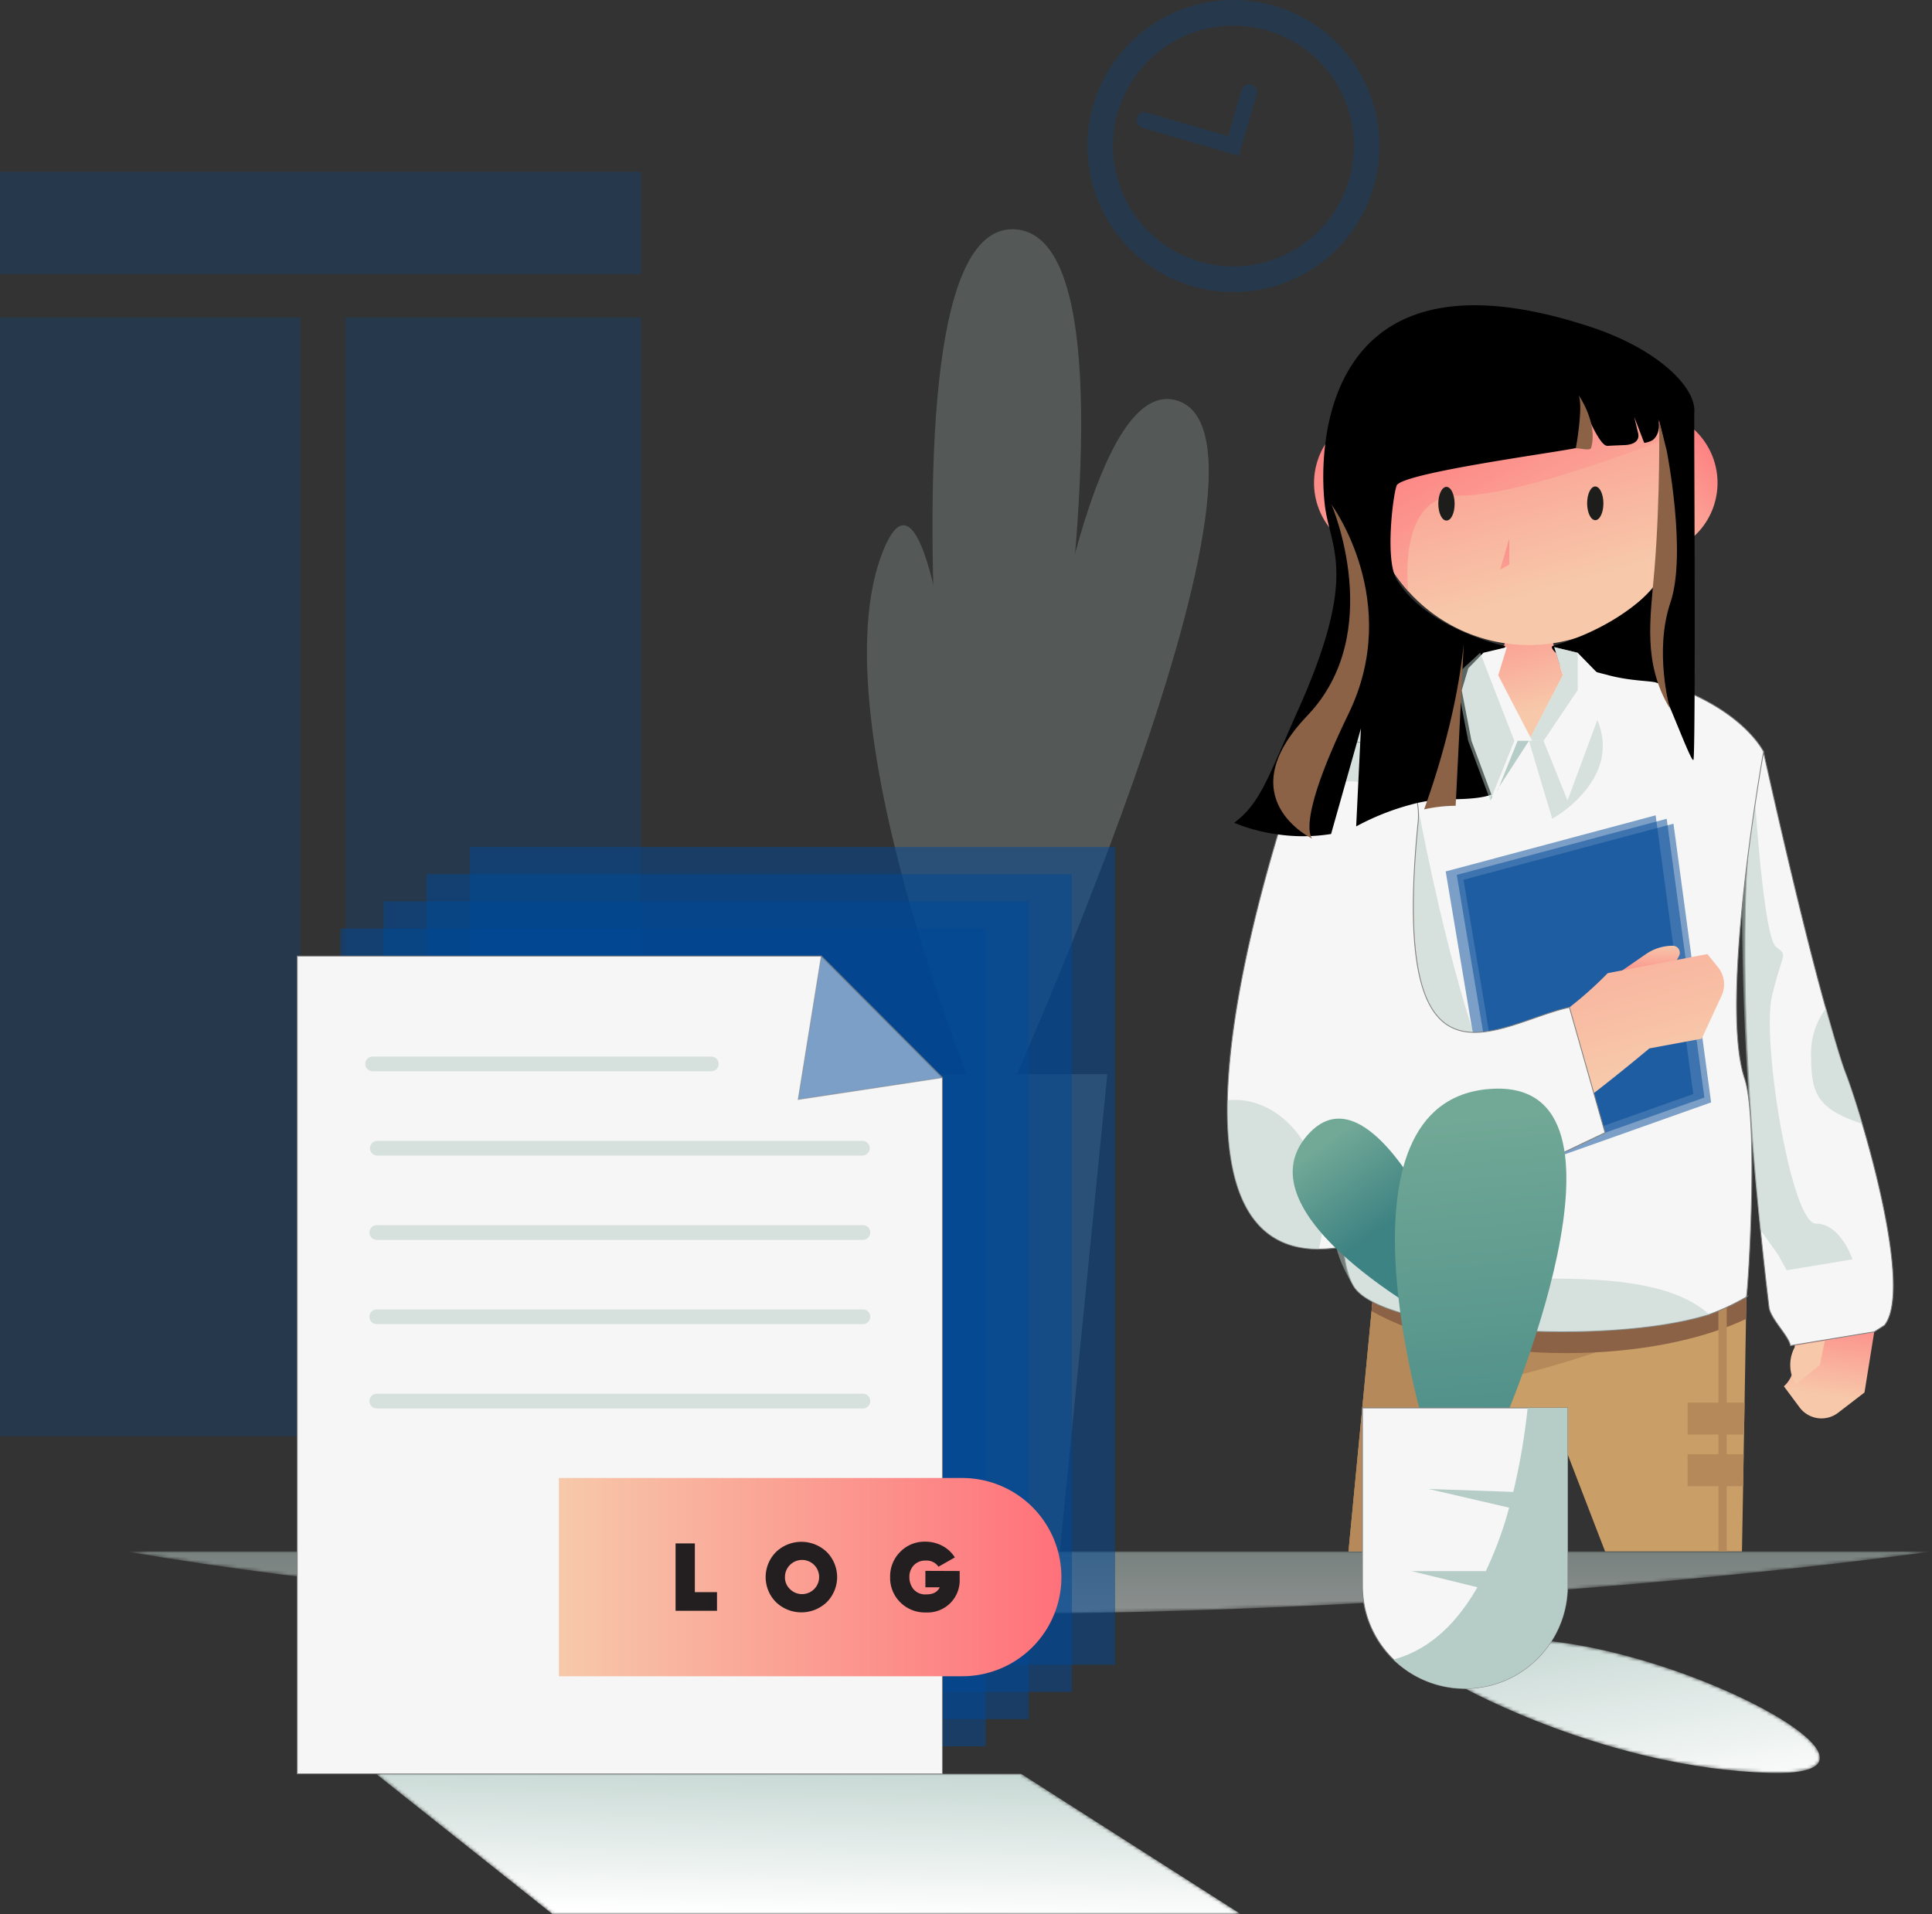 <svg xmlns="http://www.w3.org/2000/svg" xmlns:xlink="http://www.w3.org/1999/xlink" viewBox="0 0 565.18 560">
  <rect x="0" y="0" width="565.18" height="560" fill="#333333" stroke="none"/>
  <defs/>
  <defs>
    <linearGradient id="linear-gradient" x1="300.95" x2="300.95" y1="483.84" y2="450.43" gradientUnits="userSpaceOnUse">
      <stop offset="0"/>
      <stop offset="1" stop-color="#fff"/>
    </linearGradient>
    <linearGradient id="linear-gradient-2" x1="480.76" x2="467.95" y1="532.56" y2="455.71" xlink:href="#linear-gradient"/>
    <linearGradient id="linear-gradient-3" x1="236.01" x2="237.23" y1="560.38" y2="504.45" xlink:href="#linear-gradient"/>
    <linearGradient id="linear-gradient-4" x1="517.94" x2="522.85" y1="406.32" y2="372.53" gradientUnits="userSpaceOnUse">
      <stop offset="0" stop-color="#f7c9aa"/>
      <stop offset="1" stop-color="#ff717a"/>
    </linearGradient>
    <linearGradient id="linear-gradient-5" x1="450.19" x2="436.6" y1="207.97" y2="159.62" xlink:href="#linear-gradient-4"/>
    <linearGradient id="linear-gradient-6" x1="481.31" x2="481.04" y1="275.97" y2="290.29" xlink:href="#linear-gradient-4"/>
    <linearGradient id="linear-gradient-7" x1="437.24" x2="399.21" y1="325.47" y2="190.17" xlink:href="#linear-gradient-4"/>
    <linearGradient id="linear-gradient-8" x1="425.72" x2="394.1" y1="201.25" y2="107" gradientTransform="rotate(74.44 405.613 141.3)" xlink:href="#linear-gradient-4"/>
    <linearGradient id="linear-gradient-9" x1="467.58" x2="503.65" y1="154.04" y2="120.4" gradientTransform="rotate(76.72 481.24 141.273)" xlink:href="#linear-gradient-4"/>
    <linearGradient id="linear-gradient-10" x1="456.14" x2="430.16" y1="172.84" y2="80.44" xlink:href="#linear-gradient-4"/>
    <linearGradient id="linear-gradient-11" x1="438.88" x2="441.4" y1="197.28" y2="136.37" xlink:href="#linear-gradient-4"/>
    <linearGradient id="linear-gradient-12" x1="300.95" x2="300.95" y1="483.84" y2="450.43" gradientUnits="userSpaceOnUse">
      <stop offset="0" stop-color="#fff"/>
      <stop offset="1" stop-color="#b6ccc6"/>
    </linearGradient>
    <linearGradient id="linear-gradient-13" x1="163.5" x2="310.5" y1="461.41" y2="461.41" xlink:href="#linear-gradient-4"/>
    <linearGradient id="linear-gradient-14" x1="480.76" x2="467.95" y1="532.56" y2="455.71" xlink:href="#linear-gradient-12"/>
    <linearGradient id="linear-gradient-15" x1="1634.22" x2="1617.15" y1="335.09" y2="359.28" gradientTransform="matrix(-1 0 0 1 2021.27 0)" gradientUnits="userSpaceOnUse">
      <stop offset="0" stop-color="#71a896"/>
      <stop offset="1" stop-color="#3e8383"/>
    </linearGradient>
    <linearGradient id="linear-gradient-16" x1="1590.73" x2="1578.21" y1="327.02" y2="465.43" xlink:href="#linear-gradient-15"/>
    <linearGradient id="linear-gradient-17" x1="470.09" x2="426.31" y1="183.6" y2="103.34" xlink:href="#linear-gradient-4"/>
    <linearGradient id="linear-gradient-18" x1="528.91" x2="529.45" y1="391.45" y2="374.83" xlink:href="#linear-gradient-4"/>
    <linearGradient id="linear-gradient-19" x1="236.01" x2="237.23" y1="560.38" y2="504.45" xlink:href="#linear-gradient-12"/>
    <filter id="luminosity-noclip" width="528.46" height="32766" x="36.72" y="-8474.39" color-interpolation-filters="sRGB" filterUnits="userSpaceOnUse">
      <feFlood flood-color="#fff" result="bg"/>
      <feBlend in="SourceGraphic" in2="bg"/>
    </filter>
    <filter id="luminosity-noclip-2" width="114.22" height="32766" x="418.18" y="-8474.39" color-interpolation-filters="sRGB" filterUnits="userSpaceOnUse">
      <feFlood flood-color="#fff" result="bg"/>
      <feBlend in="SourceGraphic" in2="bg"/>
    </filter>
    <filter id="luminosity-noclip-3" width="252.99" height="32766" x="109.97" y="-8474.39" color-interpolation-filters="sRGB" filterUnits="userSpaceOnUse">
      <feFlood flood-color="#fff" result="bg"/>
      <feBlend in="SourceGraphic" in2="bg"/>
    </filter>
    <filter id="luminosity-noclip-4" width="528.46" height="18.34" x="36.72" y="453.9" color-interpolation-filters="sRGB" filterUnits="userSpaceOnUse">
      <feFlood flood-color="#fff" result="bg"/>
      <feBlend in="SourceGraphic" in2="bg"/>
    </filter>
    <filter id="luminosity-noclip-5" width="114.22" height="39.17" x="418.18" y="479.59" color-interpolation-filters="sRGB" filterUnits="userSpaceOnUse">
      <feFlood flood-color="#fff" result="bg"/>
      <feBlend in="SourceGraphic" in2="bg"/>
    </filter>
    <filter id="luminosity-noclip-6" width="252.99" height="41.04" x="109.97" y="518.96" color-interpolation-filters="sRGB" filterUnits="userSpaceOnUse">
      <feFlood flood-color="#fff" result="bg"/>
      <feBlend in="SourceGraphic" in2="bg"/>
    </filter>
    <mask id="mask-4" width="528.46" height="18.34" x="36.72" y="453.9" maskUnits="userSpaceOnUse">
      <g filter="url(#luminosity-noclip-4)" mask="url(#mask)">
        <path d="M36.72 453.9h528.46s-286.12 41.26-528.46 0z" style="mix-blend-mode:multiply" fill="url(#linear-gradient)"/>
      </g>
    </mask>
    <mask id="mask-5" width="114.22" height="39.17" x="418.18" y="479.59" maskUnits="userSpaceOnUse">
      <g filter="url(#luminosity-noclip-5)" mask="url(#mask-2)">
        <path d="M428.58 494s42 23.27 88.94 24.69-28.22-39.13-74.23-39.13S428.58 494 428.58 494z" style="mix-blend-mode:multiply" fill="url(#linear-gradient-2)"/>
      </g>
    </mask>
    <mask id="mask-6" width="252.99" height="41.04" x="109.97" y="518.96" maskUnits="userSpaceOnUse">
      <g filter="url(#luminosity-noclip-6)" mask="url(#mask-3)">
        <path style="mix-blend-mode:multiply" fill="url(#linear-gradient-3)" d="M109.97 518.96h188.74L362.96 560H161.59l-51.62-41.04z"/>
      </g>
    </mask>
    <style>
      .cls-7{fill:#004a95}.cls-7,.cls-8{opacity:.25}.cls-15,.cls-9{fill:#b6ccc6}.cls-11{fill:#b58959}.cls-12{fill:#8c6246}.cls-14,.cls-39{fill:#f6f6f6}.cls-14{stroke:gray;stroke-miterlimit:10;stroke-width:.25px}.cls-15,.cls-17,.cls-27{opacity:.5}.cls-17,.cls-36{fill:#004996}.cls-29{fill:#231f20}.cls-40{fill:#1d1d1b}
    </style>
  </defs>
  <g id="Layer_2" data-name="Layer 2">
    <g id="Hair">
      <path d="M101.02 92.87h86.49V420.2h-86.49zM0 92.87h87.88V420.2H0z" class="cls-7"/>
      <path d="M0 50.22h187.51v30.01H0z" class="cls-7" transform="rotate(180 93.755 65.23)"/>
      <g class="cls-8">
        <path d="M323.93 314.27l-14.05 141.37h-36.66l-8.08-141.37h58.79z" class="cls-9"/>
        <path d="M289.86 332.15s-11.15-221.41-31.51-171 31.51 171 31.51 171zM289.86 331.54s92.94-203 54.37-214.38-54.37 214.38-54.37 214.38z" class="cls-9"/>
        <path d="M287.24 332.89s58.12-262.08 9.89-265.78-9.89 265.78-9.89 265.78z" class="cls-9"/>
      </g>
      <path fill="#ca9e67" d="M510.89 379.47l-.12 6.41-.42 24.5-.16 9.32-.11 5.79-.15 9.32-.34 19.09h-40.05l-13.05-33.88-4.97 33.88h-57.04l6.76-70.3.26-2.74 101.2-1.29 1.64-.02.79-.01 1.22-.01 4.54-.06z"/>
      <path d="M510.89 379.47S448.62 405 426.82 405s-12.53 48.88-12.53 48.88h-19.81l7-73s81.12-39.53 109.41-1.41z" class="cls-11"/>
      <path d="M510.89 379.47l-.11 6.41c-13 6.16-31.73 10-52.59 10-23.33 0-44-4.84-56.95-12.31l.26-2.74 101.21-1.29h3.63z" class="cls-12"/>
      <path d="M505.13 379.54v74.36h-2.43v-74.33l1.64-.02.79-.01z" class="cls-11"/>
      <path d="M510.08 425.49l-.15 9.32h-16.25v-9.32h16.4zM510.35 410.38l-.16 9.32h-16.51v-9.32h16.67z" class="cls-11"/>
      <path fill="url(#linear-gradient-4)" d="M551.57 386.8a6.68 6.68 0 01-3.22 2.44l-2.92 18.16-7.66 5.89a8 8 0 01-11.37-1.58l-4.56-6.14s4.31-3 3.15-11.94c-.34-2.7-5.84-7.89-6.25-11.24-4.34-36.25-9.94-107.52-5-162.54 19.15 75.68 14.45 66.87 25.18 94.34 2.72 7.1 17.92 65.96 12.65 72.61z"/>
      <path d="M551.28 387.73l-3 1.92-5.29.87-19.24 3.18c-.15-1.19-1.31-2.88-2.59-4.67-1.62-2.26-3.43-4.7-3.66-6.57-3.37-28.21-8.43-77.88-6.7-124.26a230.24 230.24 0 015.07-38.28s10.07 45.73 17.89 73.81c2.61 9.32 4.79 16.7 6 19.81 1.07 2.72 2.76 7.73 4.62 13.93 5.98 19.84 13.52 51.89 6.9 60.26z" class="cls-14"/>
      <path d="M541.92 368.45l-19.24 3.19-2.6-4.68-5.08-7.11a868 868 0 01-4.94-123.68l3.35-2.07s2.54 40 6.1 42.87 2.15 1.06-1.09 14.19S524 358 531.23 358s10.69 10.45 10.69 10.45z" class="cls-15"/>
      <path d="M510.89 379.47a68.33 68.33 0 01-10.85 5.1c-30.45 9.51-96.11 5-104.06-8.29-2.77-4.63-3.5-12.79-2.37-15.61 5-12.5 6.81-22.39 5-40.23-1.2-11.59-6.42-24.79-11.48-49.75-3-14.65-5.43-28.72-6.05-38.82-.31-5.17-.14-9.3.7-11.94s6.9-19.62 46.81-24.41c1.91-.23 3.9-.43 5.95-.59 1.2-.09 2.43-.17 3.68-.23q4.31-.23 9.06-.23c56.53 0 68.63 25.46 68.63 25.46s-13.14 72.9-5.55 95.61c4.2 12.59.96 62.95.53 63.93z" class="cls-14"/>
      <path fill="url(#linear-gradient-5)" d="M447.27 165.2l-9.94 32.36 9.94 19.19 9.94-19.19-9.94-32.36z"/>
      <path d="M447.27 216.75l6.81 22.8s31.08-17 3.13-42z" class="cls-15"/>
      <path d="M489.55 240.98l-61.42 16.41 14.38 85.74 58.05-20.6-11.01-81.55z" class="cls-17"/>
      <path d="M487.57 239.55l-61.41 16.42 14.37 85.73 58.06-20.6-11.02-81.55z" class="cls-17"/>
      <path d="M484.33 238.54l-61.41 16.42 14.37 85.73 58.05-20.6-11.01-81.55z" class="cls-17"/>
      <path d="M500 384.57c-30.45 9.51-96.11 5-104.06-8.29-14.94-25 6.13-20.49 3.88-42.38-1.2-11.59-7.69-38.25-12.75-63.21 15.22-20.65 27.41-36.51 27.41-36.51S431.8 331.84 452 339.76c0 0-32.25 7.63-34.22 28.19-1.37 14.1 60.22-3.27 82.22 16.62z" class="cls-15"/>
      <path fill="url(#linear-gradient-6)" d="M471 286.39l10.51-7.26a13.82 13.82 0 017.82-2.43 2.05 2.05 0 011.84 3c-2.34 4.57-8.25 12.3-20.17 6.69z"/>
      <path fill="url(#linear-gradient-7)" d="M503.6 291.38l-5.8 12.52-15.29 2.83q-8.49 7.08-16.25 13.09c-18.54 14.39-34 24.4-46.91 30.82l-1.58.78c-101.84 49.28-36-131.5-36-131.5 15.42-9.25 34.85 3 33.07 20.89-8.41 84.52 25.78 68.26 44.29 53.91a110.17 110.17 0 0011.18-10l29.16-5.59 3.1 3.84a8 8 0 011.03 8.41z"/>
      <path d="M469.54 331.4l-51.1 24.33c-2.19.85-4.36 1.78-6.5 2.75-8.06 3.67-15 5.79-20.93 6.59a40.21 40.21 0 01-5.21.38c-21 .06-27.25-19.11-26.74-43.53.63-30 11.47-67.88 17.94-88 2.72-8.43 4.66-13.73 4.76-14a21.81 21.81 0 0133.07 20.89c-8.41 84.52 23.36 58.43 44.29 53.91l7.13 25.1z" class="cls-14"/>
      <circle cx="405.61" cy="141.29" r="21.21" fill="url(#linear-gradient-8)" transform="rotate(-74.44 405.617 141.29)"/>
      <circle cx="481.25" cy="141.29" r="21.21" fill="url(#linear-gradient-9)" transform="rotate(-76.72 481.23 141.295)"/>
      <path fill="url(#linear-gradient-10)" d="M494.68 141.29a47.42 47.42 0 11-47.41-47.41 47.4 47.4 0 0147.41 47.41z"/>
      <path fill="url(#linear-gradient-11)" d="M441.52 157.57l-2.68 9.06 2.68-1.43v-7.63z"/>
      <path d="M440.16 203.05h-2.48l-8.18 13.7s-4.76 15.94-15.13 16.75a12.87 12.87 0 01-7.24-1.75c-10.48-5.65-20.64-2.49-26.07.12a27.19 27.19 0 00-4.05 2.31v-.24c2.72-8.43 4.66-13.73 4.76-14s6.9-19.62 46.81-24.41L433 191l6.86-1.65-1.65 5.36-.88 2.87zM544.81 328.79c-13.83-4.5-15-9.35-15-20.66a21.57 21.57 0 014.38-13.13c2.6 9.32 4.78 16.7 6 19.81 1.06 2.76 2.81 7.77 4.62 13.98zM387.11 355a41.7 41.7 0 01-1.31 10.44c-21 .06-27.25-19.11-26.74-43.53a20.55 20.55 0 012.08-.11c14.35.01 25.97 14.88 25.97 33.2z" class="cls-15"/>
      <g mask="url(#mask-4)">
        <path fill="url(#linear-gradient-12)" d="M36.72 453.9h528.46s-286.12 41.26-528.46 0z" opacity=".5"/>
      </g>
      <path d="M137.47 247.81h188.74v239.24H137.47z" class="cls-17"/>
      <path d="M124.84 255.76h188.74V495H124.84z" class="cls-17"/>
      <path d="M112.21 263.72h188.74v239.24H112.21z" class="cls-17"/>
      <path d="M99.58 271.68h188.74v239.24H99.58z" class="cls-17"/>
      <path d="M275.69 315.29v203.67H86.95V279.72h153.3l35.44 35.57z" class="cls-14"/>
      <path fill="#004996" stroke="gray" stroke-miterlimit="10" stroke-width=".25" d="M275.69 315.29l-42.21 6.4 6.77-41.97 35.44 35.57z" opacity=".5"/>
      <g class="cls-27">
        <path d="M208.11 313.42H109a2.15 2.15 0 110-4.3h99.08a2.15 2.15 0 110 4.3z" class="cls-9"/>
      </g>
      <g class="cls-27">
        <path d="M252.27 338.08H110.38a2.15 2.15 0 110-4.3h141.89a2.15 2.15 0 110 4.3z" class="cls-9"/>
      </g>
      <g class="cls-27">
        <path d="M252.27 362.75H110.38a2.16 2.16 0 110-4.31h141.89a2.16 2.16 0 110 4.31z" class="cls-9"/>
      </g>
      <g class="cls-27">
        <path d="M252.27 387.41H110.38a2.16 2.16 0 110-4.31h141.89a2.16 2.16 0 110 4.31z" class="cls-9"/>
      </g>
      <g class="cls-27">
        <path d="M252.27 412.07H110.38a2.16 2.16 0 110-4.31h141.89a2.16 2.16 0 110 4.31z" class="cls-9"/>
      </g>
      <path fill="url(#linear-gradient-13)" d="M163.5 432.42h118a29 29 0 0129 29 29 29 0 01-29 29h-118v-58z"/>
      <path d="M203.27 465.81h6.48v5.46h-12.12v-19.72h5.64zM241.86 468.75a10.74 10.74 0 01-14.85 0 10.41 10.41 0 010-14.68 10.74 10.74 0 0114.85 0 10.41 10.41 0 010 14.68zM231 464.83a5 5 0 10-1.37-3.42 4.64 4.64 0 001.37 3.42zM280.74 459.63V462a9.4 9.4 0 01-9.86 9.76 10.2 10.2 0 01-7.55-3 10 10 0 01-2.93-7.34 10.06 10.06 0 012.93-7.37 9.86 9.86 0 017.32-3 10.53 10.53 0 015.06 1.24 9.54 9.54 0 013.62 3.36l-4.79 2.73a4.18 4.18 0 00-3.77-1.8 4.58 4.58 0 00-3.43 1.35 4.83 4.83 0 00-1.31 3.5 5.5 5.5 0 001.21 3.53 4.52 4.52 0 003.75 1.51c2 0 3.26-.69 3.92-2.08h-4.2v-4.8z" class="cls-29"/>
      <g mask="url(#mask-5)">
        <path fill="url(#linear-gradient-14)" d="M428.58 494s42 23.27 88.94 24.69-28.22-39.13-74.23-39.13S428.58 494 428.58 494z"/>
      </g>
      <path fill="url(#linear-gradient-15)" d="M428.53 375.59s-26-66.7-46.16-43.36S421 386.87 421 386.87z"/>
      <path fill="url(#linear-gradient-16)" d="M439 418.21s45.26-103.17-3.12-99.62-18.94 99.78-18.94 99.78z"/>
      <path d="M458.56 411.92V464a30 30 0 11-60 0v-52.08z" class="cls-14"/>
      <path d="M446.89 411.92a192.08 192.08 0 01-4.2 24.57l-24.79-.86 23.58 5.47a110 110 0 01-6.82 18.56h-21.74l19.27 4.72c-5.78 10.13-13.7 18.23-24.53 21.15a30 30 0 0050.9-21.53v-52.08z" class="cls-9"/>
      <path fill="url(#linear-gradient-17)" d="M487.35 128.41s-42.13 16.82-60.56 16.59S412 173 412 173a47.41 47.41 0 0110.39-72.09l62.11 10.58z"/>
      <path fill="url(#linear-gradient-18)" d="M525.28 393.7a10.93 10.93 0 00-.34 10.67l.34.65 7.11-5.66 1.44-7.07z"/>
      <g class="cls-8">
        <path d="M319.82 30.79a42.72 42.72 0 1052.95-29.08 42.71 42.71 0 00-52.95 29.08zm74.84 21.77a35.23 35.23 0 11-24-43.66 35.23 35.23 0 0124 43.66z" class="cls-36"/>
        <path d="M367.6 27.77l-5.19 17.82-28.18-8.19a2.32 2.32 0 111.3-4.45l23.73 6.9 3.89-13.38a2.32 2.32 0 114.45 1.3z" class="cls-36"/>
      </g>
      <g mask="url(#mask-6)">
        <path fill="url(#linear-gradient-19)" d="M109.97 518.96h188.74L362.96 560H161.59l-51.62-41.04z"/>
      </g>
      <path d="M495.63 120.79v8.39c0 1.42.42 91.86-.24 93.13s-9.43-23.43-10.66-22.49c-1.06-.7-7.78-.42-14.88-2.46a68.75 68.75 0 01-7.22-2.13c-7-2.8-9.64-5.88-8.32-6.27 20.73-6 29.85-17.55 29.85-17.55l.92-.66a82.62 82.62 0 00-.14-48.54c.84 2.68.19 5.28-1.5 6.57a6.7 6.7 0 01-2.45.8l-2.91-7.58 1.09 4.57c.71 2.58-1.59 3.54-3.78 3.64l-1.41.06c-1.18.05-2.41.1-3.66.17-2.67.41-7.76-13.3-7.76-13.3s3 8.72-.86 13.79c-3.84 1.12-51.78 7.35-53.14 11.15-1.14 3.17-3.37 21.81 0 27.41 8.73 14.58 31.79 19.55 31.79 19.55s-10.76 28.49-2.89 39.15c2.41 3.28.34 5.61-13.48 5.66a43 43 0 00-9.28 1.06 73.09 73.09 0 00-17.63 6.69l-.34.18 1.39-28.67-8.73 30.89a51.59 51.59 0 01-16 .06 51 51 0 01-12.36-3.34c7.72-5.71 9.91-13.28 18.87-33.35 17-38.15 9.8-46.22 7.87-58.11s-5.09-81 77.7-53.56c20.01 6.62 30.91 17.98 30.16 25.09z"/>
      <path d="M485.37 123.05s.35 22.7-1.38 43.52c-1.2 14.49-3.49 27.37 4.51 40.72 0 0-4.7-16.66.16-31s-1.08-44.41-1.08-44.41zM383.91 245.39s-24.7-11.73-1.48-36 7.09-61.75 7.09-61.75 20.92 28.32 5 61.13-10.61 36.62-10.61 36.62zM461.79 115.6s5.77 8.16 3.67 15.42c-.3 1-3.25.06-4.49.16.03 0 2.28-12.36.82-15.58z" class="cls-12"/>
      <path d="M454.68 189.33l6.85 1.65 9.46 9.7-12.43 33.5-7.02-17.43h-4.27l9.94-19.19-2.53-8.23z" class="cls-39"/>
      <path d="M454.68 189.33l6.85 1.65v10.9l-9.99 14.87h-4.27l9.94-19.19-2.53-8.23z" class="cls-15"/>
      <path d="M447.27 216.75l-11.3 17.43 5.65-22.42 5.65 4.99z" class="cls-9"/>
      <path d="M448.23 216.75h-4.27l-7.03 17.43-6.47-17.43-2.85-14.78 1.93-6.46 4.42-4.54 6.86-1.64-1.65 5.36-.88 2.87 2.83 5.49 7.11 13.7z" class="cls-39"/>
      <path d="M443 216.75l-7.03 17.43-6.47-17.43-2.85-14.78 1.18-6.22 5.17-4.78 1.53 3.95 3.15 8.13 5.32 13.7z" class="cls-15"/>
      <path d="M416.61 236.8c3.78-10.44 9.6-28.91 11.59-48.47l-2.37 47.42a43 43 0 00-9.22 1.05z" class="cls-12"/>
      <path d="M420.76 147.37c0-2.72 1.06-4.92 2.37-4.93s2.39 2.2 2.4 4.92-1 4.93-2.37 4.94-2.39-2.2-2.4-4.93z" class="cls-40"/>
      <ellipse cx="466.68" cy="147.25" class="cls-40" rx="2.38" ry="4.93" transform="rotate(-.15 469.63 149.584)"/>
    </g>
  </g>
</svg>
